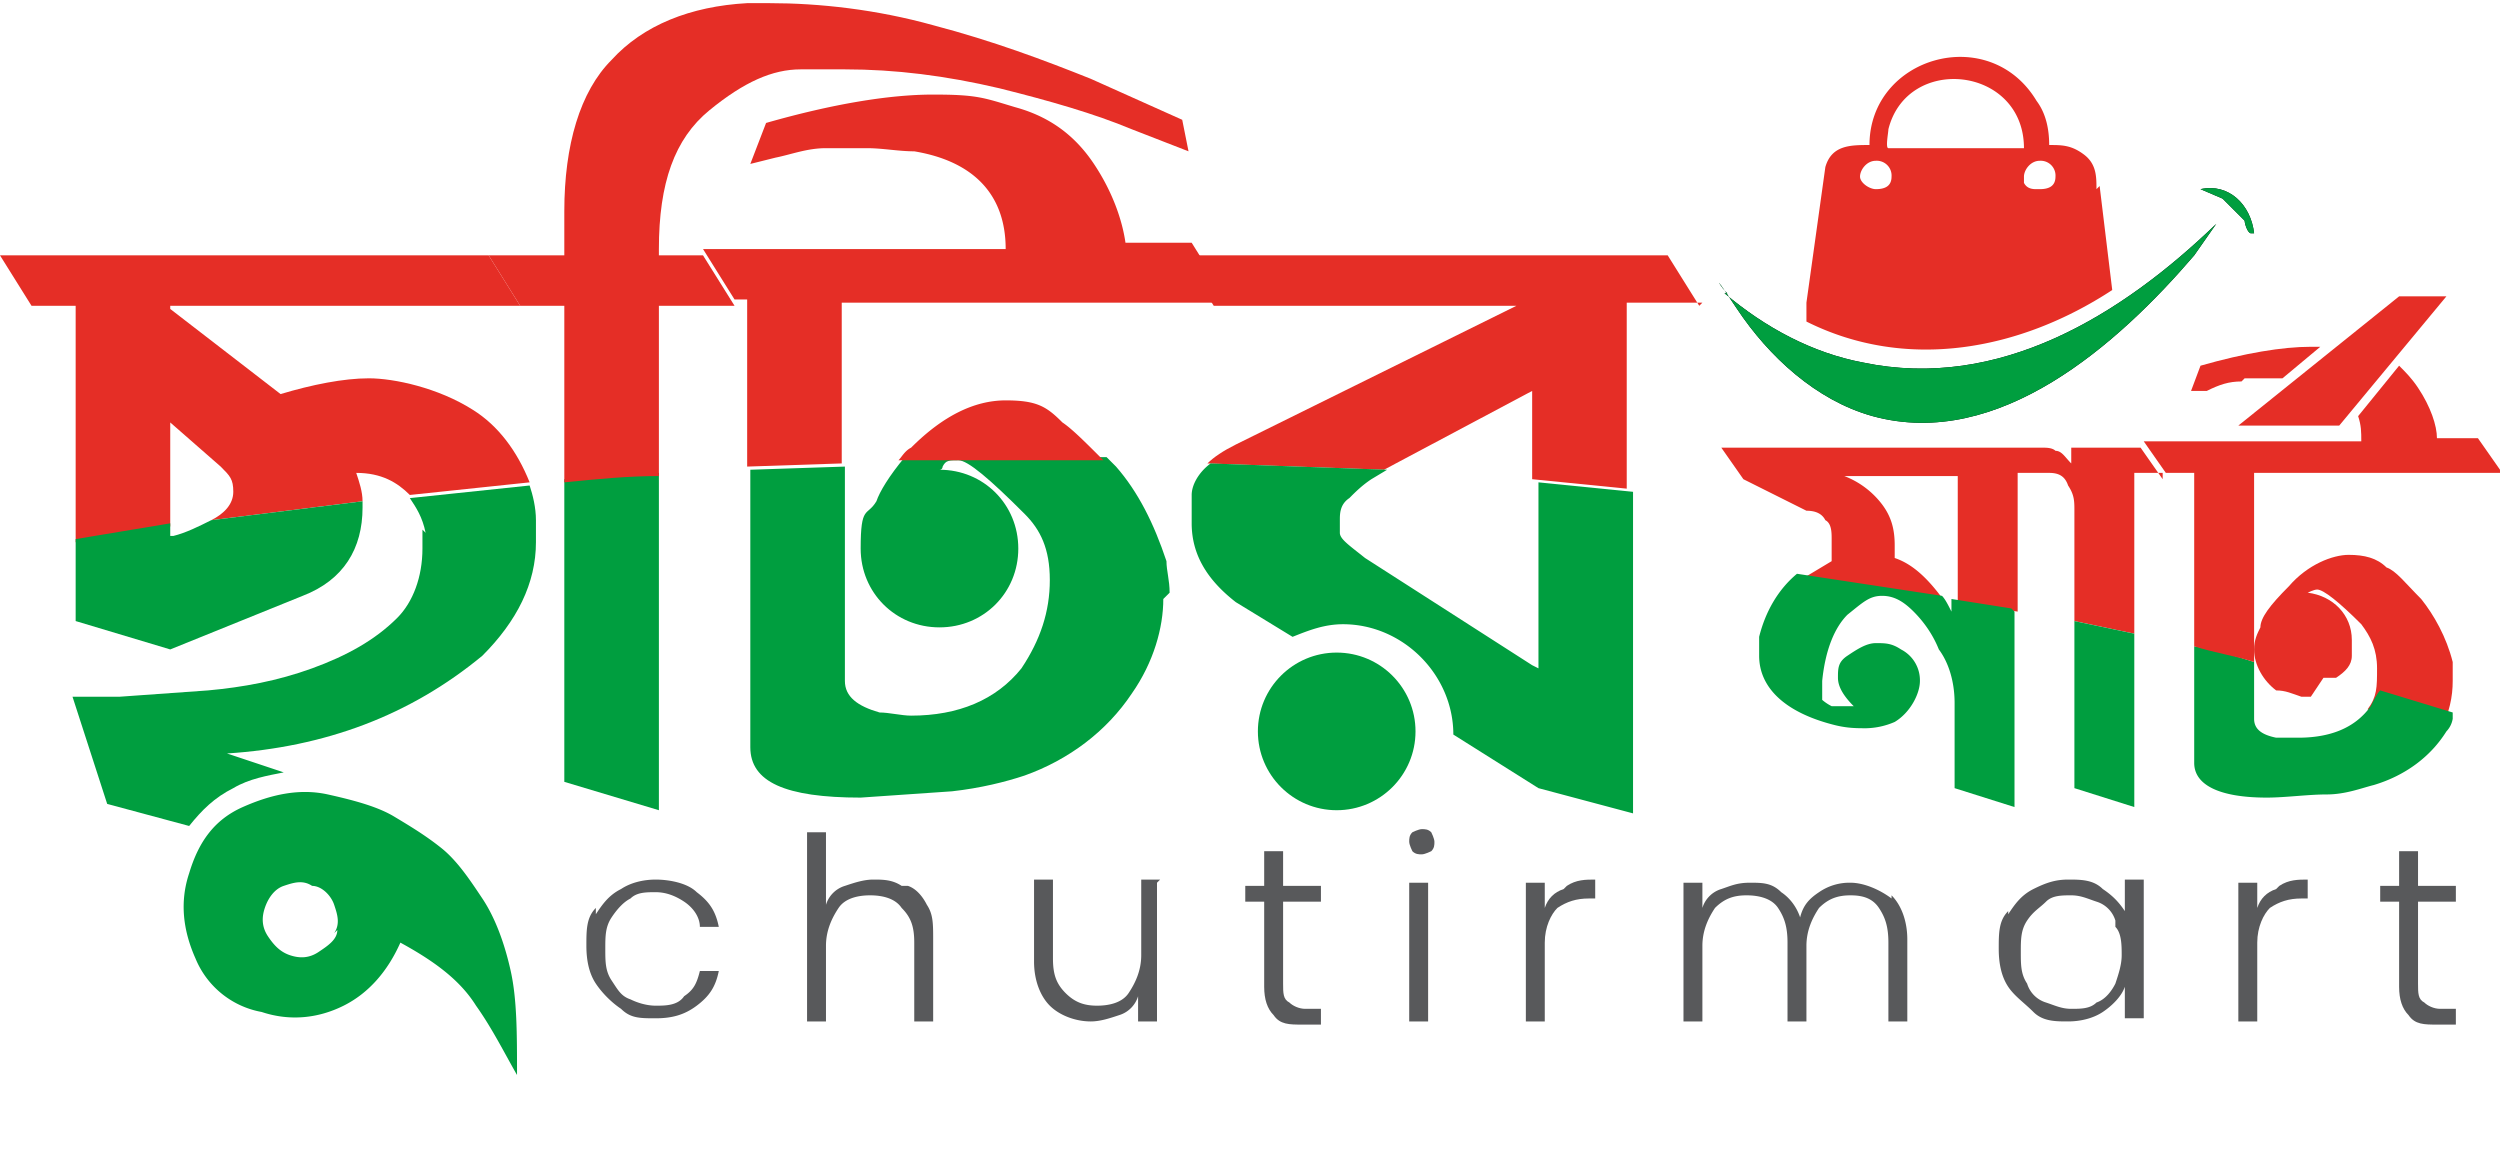 <svg xmlns="http://www.w3.org/2000/svg" xmlns:v="https://vecta.io/nano" viewBox="0 0 79.3 37"><style><![CDATA[.E{fill:#e52e26}.F{fill:#009e3f}]]></style><path d="M68.6 15h-.9v5.1l-1.9-.4v-3.5c0-.3 0-.5-.2-.8-.1-.3-.3-.4-.6-.4h-1v4.4l-1.9-.3v-4h-4 .4a2.73 2.73 0 0 1 1.2.9c.3.4.4.8.4 1.3v.4c.6.2 1.1.7 1.6 1.4l-4.6-.7 1-.6v-.7c0-.2 0-.5-.2-.6-.1-.2-.3-.3-.6-.3l-2-1h0l-.7-1h10.2c.1 0 .3 0 .4.1.2 0 .3.2.5.4v-.5h2.2l.7 1z" class="E"></path><path d="M63.9 19.4v6.2L62 25v-2.7c0-.7-.2-1.3-.5-1.7-.2-.5-.5-.9-.8-1.2s-.6-.5-1-.5-.6.2-1.1.6c-.4.4-.7 1.1-.8 2.1v.3.3a1.44 1.44 0 0 0 .3.2h.3.2.2c-.3-.3-.5-.6-.5-.9s0-.5.3-.7.6-.4.9-.4.5 0 .8.2a1.1 1.1 0 0 1 .6 1c0 .4-.3 1-.8 1.3a2.39 2.39 0 0 1-.9.2c-.3 0-.6 0-1-.1-1.6-.4-2.4-1.2-2.4-2.2v-.6c.2-.8.6-1.5 1.2-2l4.6.7c.1.1.2.3.3.5V19l1.9.3zm3.8.8v5.4l-1.9-.6v-5.3l1.9.4z" class="F"></path><path d="M74.2 13.5l3.4-4.1h-1.5L71 13.5h3.2zm-3-1.5h.9.3l1.2-1h-.3c-.9 0-2.1.2-3.5.6l-.3.8h.5c.4-.2.7-.3 1.1-.3z" class="E"></path><path d="M73.4 21.5c-.3 0-.5-.1-.8-.2.2.1.5.2.7.2h0z"></path><path d="M73.7 21.5h.2.1.1c.3-.2.5-.4.5-.7v-.5c0-.8-.6-1.4-1.4-1.5 0 0 .2-.1.3-.1.2 0 .7.4 1.4 1.1h0c.3.4.5.8.5 1.4s0 .9-.3 1.3l2.3.7c.3-.6.4-1.1.4-1.6V21c-.2-.8-.6-1.5-1-2-.5-.5-.8-.9-1.1-1-.3-.3-.7-.4-1.2-.4s-1.3.3-1.9 1c-.6.6-.9 1-.9 1.3-.1.2-.2.4-.2.7 0 .5.3 1 .7 1.3.3 0 .5.1.8.2h.3z" class="E"></path><path d="M77.8 22.8a.76.76 0 0 1-.2.4c-.5.8-1.3 1.4-2.3 1.7-.4.1-.9.3-1.5.3s-1.3.1-1.9.1c-1.5 0-2.3-.4-2.3-1.1v-3.7c.6.1 1.3.3 1.9.5v1.8c0 .3.2.5.7.6h.7c1 0 1.8-.3 2.3-1 .1-.2.2-.4.3-.5l2.3.7z" class="F"></path><path d="M79.3 15h-7.8v6c-.6-.2-1.3-.3-1.9-.5V15h-.9l-.7-1h6.9c0-.3 0-.5-.1-.8l1.3-1.6c.2.2.4.4.6.7.4.6.6 1.2.6 1.6h1.3l.7 1z" class="E"></path><path d="M13.4 16.8v.6c0 .9-.3 1.7-.8 2.2-.7.7-1.6 1.2-2.7 1.6s-2.2.6-3.3.7l-2.8.2H2.3l1.1 3.4 2.6.7c.4-.5.8-.9 1.4-1.2.5-.3 1.1-.4 1.6-.5l-1.8-.6c3.1-.2 5.8-1.2 8.1-3.1 1.1-1.1 1.7-2.3 1.7-3.6v-.7c0-.4-.1-.8-.2-1.1l-3.8.4c.2.3.4.6.5 1.1z" class="F"></path><path d="M5.4 9.6v.2l3.5 2.7c1-.3 2-.5 2.8-.5s2.2.3 3.3 1c.8.5 1.4 1.3 1.8 2.3l-3.8.4c-.4-.4-.9-.7-1.7-.7.1.3.2.6.2.9l-4.8.6c.4-.2.7-.5.7-.9s-.1-.5-.4-.8l-1.6-1.4v3.3l-3 .5V9.7H1L0 8.1h15.5l1 1.6h1.4H5.4z" class="E"></path><path d="M5.4 17v-.4l-3 .5v2.6l3 .9 4.2-1.7c1.3-.5 1.9-1.5 1.9-2.8v-.2l-4.8.6c-.4.2-.8.4-1.2.5zm15.5-2v10.7l-3-.9v-9.6c1 0 1.9-.1 3-.2z" class="F"></path><path d="M37.7 4.8l-1.8-.7c-1.2-.5-2.6-.9-4.2-1.3-1.7-.4-3.3-.6-4.9-.6h-1.4c-.9 0-1.8.4-2.9 1.3s-1.6 2.3-1.6 4.4v.2h1.4l1 1.6h-2.4v5.4c-1 0-2 .1-3 .2V9.7h-1.4l-1-1.6h0 2.4V6.7c0-2.1.5-3.8 1.5-4.8C20.4.8 21.9.2 23.7.1h.7c1.6 0 3.4.2 5.2.7 1.9.5 3.5 1.1 5 1.7l2.9 1.3.2 1zM54 9.6h-2.4v5.9l-3-.3v-2.8l-4.7 2.5-5.6-.2c.2-.2.5-.4.9-.6l8.9-4.4h-9.6l-1-1.6h15.4l1 1.6z" class="E"></path><g class="F"><path d="M48.6 21.1l-5.3-3.4c-.5-.4-.8-.6-.8-.8v-.4c0-.2 0-.5.3-.7.2-.2.4-.4.7-.6l.5-.3-5.6-.2c-.4.3-.6.7-.6 1v.9c0 1 .5 1.8 1.4 2.5l1.8 1.1c.5-.2 1-.4 1.6-.4 1.9 0 3.5 1.6 3.5 3.5l2.7 1.7 3 .8V15.6l-3-.3v5.9zm-33.3 7.4c-.4-.6-.8-1.2-1.3-1.6s-1-.7-1.5-1-1.2-.5-2.1-.7-1.8 0-2.7.4-1.4 1.1-1.7 2.1c-.3.9-.2 1.8.2 2.7a2.81 2.81 0 0 0 2.1 1.7c.9.3 1.8.2 2.6-.2s1.4-1.1 1.8-2c1.1.6 1.9 1.2 2.4 2 .5.7.9 1.5 1.3 2.2 0-1.3 0-2.4-.2-3.3s-.5-1.7-.9-2.3zm-4.6 1c0 .3-.3.5-.6.7s-.6.2-.9.1-.5-.3-.7-.6-.2-.6-.1-.9.3-.6.6-.7.6-.2.9 0c.3 0 .6.3.7.6s.2.6 0 .9z"></path><circle cx="42.4" cy="23.2" r="2.5"></circle><path d="M36.9 19c0 .9-.3 2-1 3-.8 1.2-2 2.1-3.4 2.6-.6.2-1.4.4-2.3.5l-2.9.2c-2.4 0-3.5-.5-3.5-1.6v-8.8l3-.1v6.8c0 .5.4.8 1.1 1 .3 0 .7.1 1 .1 1.5 0 2.7-.5 3.5-1.5.6-.9.9-1.8.9-2.8s-.3-1.6-.8-2.1h0c-1.1-1.1-1.8-1.7-2.1-1.7s-.4 0-.5.2c0 0 0 .1-.1.1 1.4 0 2.5 1.1 2.5 2.5s-1.1 2.5-2.5 2.5-2.5-1.1-2.5-2.5.2-1 .5-1.5c.1-.3.4-.8.9-1.4h6.4l.3.3c.7.8 1.2 1.8 1.6 3 0 .3.1.6.1 1z"></path></g><path d="M34.9 14.6h-6.4c.1-.1.2-.3.4-.4 1-1 2-1.5 3-1.5s1.3.2 1.8.7c.3.2.7.6 1.3 1.2zm3.7-5H26.7v5.1l-3 .1V9.5h-.4l-1-1.6h9.6c0-1.8-1.1-2.8-2.9-3.1-.5 0-1-.1-1.5-.1h-1.3c-.6 0-1.1.2-1.6.3l-.8.2.5-1.3c2.1-.6 3.9-.9 5.3-.9s1.6.1 2.6.4c1.1.3 1.9.9 2.5 1.8s.9 1.8 1 2.5h2.1l1 1.6h0zM66.5 6c0-.4 0-.8-.4-1.1s-.7-.3-1.1-.3c0-.5-.1-1-.4-1.4-1.5-2.5-5.3-1.4-5.3 1.4-.6 0-1.2 0-1.4.7l-.6 4.3v.6c3.2 1.6 6.8.9 9.7-1l-.4-3.3zm-7 0c-.2 0-.5-.2-.5-.4s.2-.5.5-.5a.47.47 0 0 1 .5.5c0 .3-.2.4-.5.4zm.4-1.3c-.1 0 0-.5 0-.6.6-2.4 4.3-2 4.3.6h-4.3zM64.6 6c-.1 0-.3 0-.4-.2v-.2c0-.2.2-.5.5-.5a.47.47 0 0 1 .5.5c0 .3-.2.4-.5.4z" class="E"></path><use href="#B"></use><use href="#C"></use><g class="F"><use href="#B"></use><use href="#C"></use></g><g fill="#58595b"><path d="M18.9 29c.2-.3.4-.6.8-.8.3-.2.7-.3 1.1-.3s1 .1 1.3.4c.4.3.6.6.7 1.1h-.6c0-.3-.2-.6-.5-.8s-.6-.3-.9-.3-.6 0-.8.2c-.2.1-.4.3-.6.6s-.2.6-.2 1 0 .7.2 1 .3.5.6.6c.2.1.5.2.8.2s.7 0 .9-.3c.3-.2.4-.4.5-.8h.6c-.1.5-.3.8-.7 1.1s-.8.4-1.3.4-.8 0-1.1-.3c-.3-.2-.6-.5-.8-.8s-.3-.7-.3-1.2 0-.9.3-1.2zm9.9-.9c.3.1.5.4.6.6.2.3.2.6.2 1.1v2.6H29v-2.5c0-.5-.1-.8-.4-1.1-.2-.3-.6-.4-1-.4s-.8.1-1 .4-.4.7-.4 1.2v2.4h-.6v-6h.6v2.3a.9.9 0 0 1 .6-.6c.3-.1.6-.2.9-.2s.6 0 .9.2zm7.9-.1v4.4h-.6v-.8a.9.9 0 0 1-.6.6c-.3.1-.6.2-.9.2-.5 0-1-.2-1.3-.5s-.5-.8-.5-1.4v-2.6h.6v2.5c0 .5.1.8.4 1.1s.6.4 1 .4.8-.1 1-.4.4-.7.4-1.2v-2.4h.6z"></path><use href="#D"></use><path d="M44.8 27s-.1-.2-.1-.3 0-.2.1-.3c0 0 .2-.1.3-.1s.2 0 .3.1c0 0 .1.2.1.3s0 .2-.1.3c0 0-.2.1-.3.1s-.2 0-.3-.1zm.5 1v4.4h-.6V28h.6z"></path><use href="#E"></use><path d="M60 28.4c.3.3.5.8.5 1.4v2.6h-.6v-2.5c0-.5-.1-.8-.3-1.1s-.5-.4-.9-.4-.7.1-1 .4c-.2.3-.4.7-.4 1.2v2.4h-.6v-2.5c0-.5-.1-.8-.3-1.1s-.6-.4-1-.4-.7.1-1 .4c-.2.3-.4.7-.4 1.2v2.4h-.6V28h.6v.8a.9.9 0 0 1 .6-.6c.3-.1.5-.2.9-.2s.7 0 1 .3c.3.2.5.5.6.8.1-.4.3-.6.6-.8a1.69 1.69 0 0 1 1-.3c.4 0 .9.2 1.3.5zm3.7.6c.2-.3.4-.6.8-.8s.7-.3 1.1-.3.8 0 1.1.3c.3.2.5.4.7.7v-1h.6v4.4h-.6v-1c-.1.3-.4.6-.7.8s-.7.3-1.1.3-.8 0-1.1-.3-.6-.5-.8-.8-.3-.7-.3-1.2 0-.9.3-1.2zm3.4.2a.9.9 0 0 0-.6-.6c-.3-.1-.5-.2-.8-.2s-.6 0-.8.2-.4.3-.6.6-.2.6-.2 1 0 .7.2 1a.9.9 0 0 0 .6.6c.3.1.5.2.8.2s.6 0 .8-.2c.3-.1.5-.4.6-.6.1-.3.2-.6.2-.9s0-.7-.2-.9z"></path><use href="#E" x="22.6"></use><use href="#D" x="36"></use></g><defs><path id="B" d="M54.7,9.3c1.3,1.1,2.8,1.9,4.4,2.2,4.3.9,8.2-1.5,11.2-4.4l-.7,1c-2.4,2.8-6.2,6.2-10.2,5.1-1.8-.5-3.3-1.9-4.3-3.4s-.4-.5-.3-.5Z"></path><path id="C" d="M71.4 7.4c-.1 0-.2-.3-.2-.4l-.7-.7-.7-.3c.9-.2 1.6.5 1.7 1.4z"></path><path id="D" d="M40.7 28.5v2.7c0 .3 0 .5.2.6.1.1.3.2.5.2h.5v.5h-.6c-.4 0-.7 0-.9-.3-.2-.2-.3-.5-.3-.9v-2.7h-.6v-.5h.6V27h.6v1.1h1.2v.5h-1.2z"></path><path id="E" d="M49.7,28.1c.3-.2.6-.2.9-.2v.6h-.2c-.4,0-.7.1-1,.3-.2.2-.4.6-.4,1.1v2.5h-.6v-4.4h.6v.8c.1-.3.3-.5.6-.6Z"></path></defs></svg>